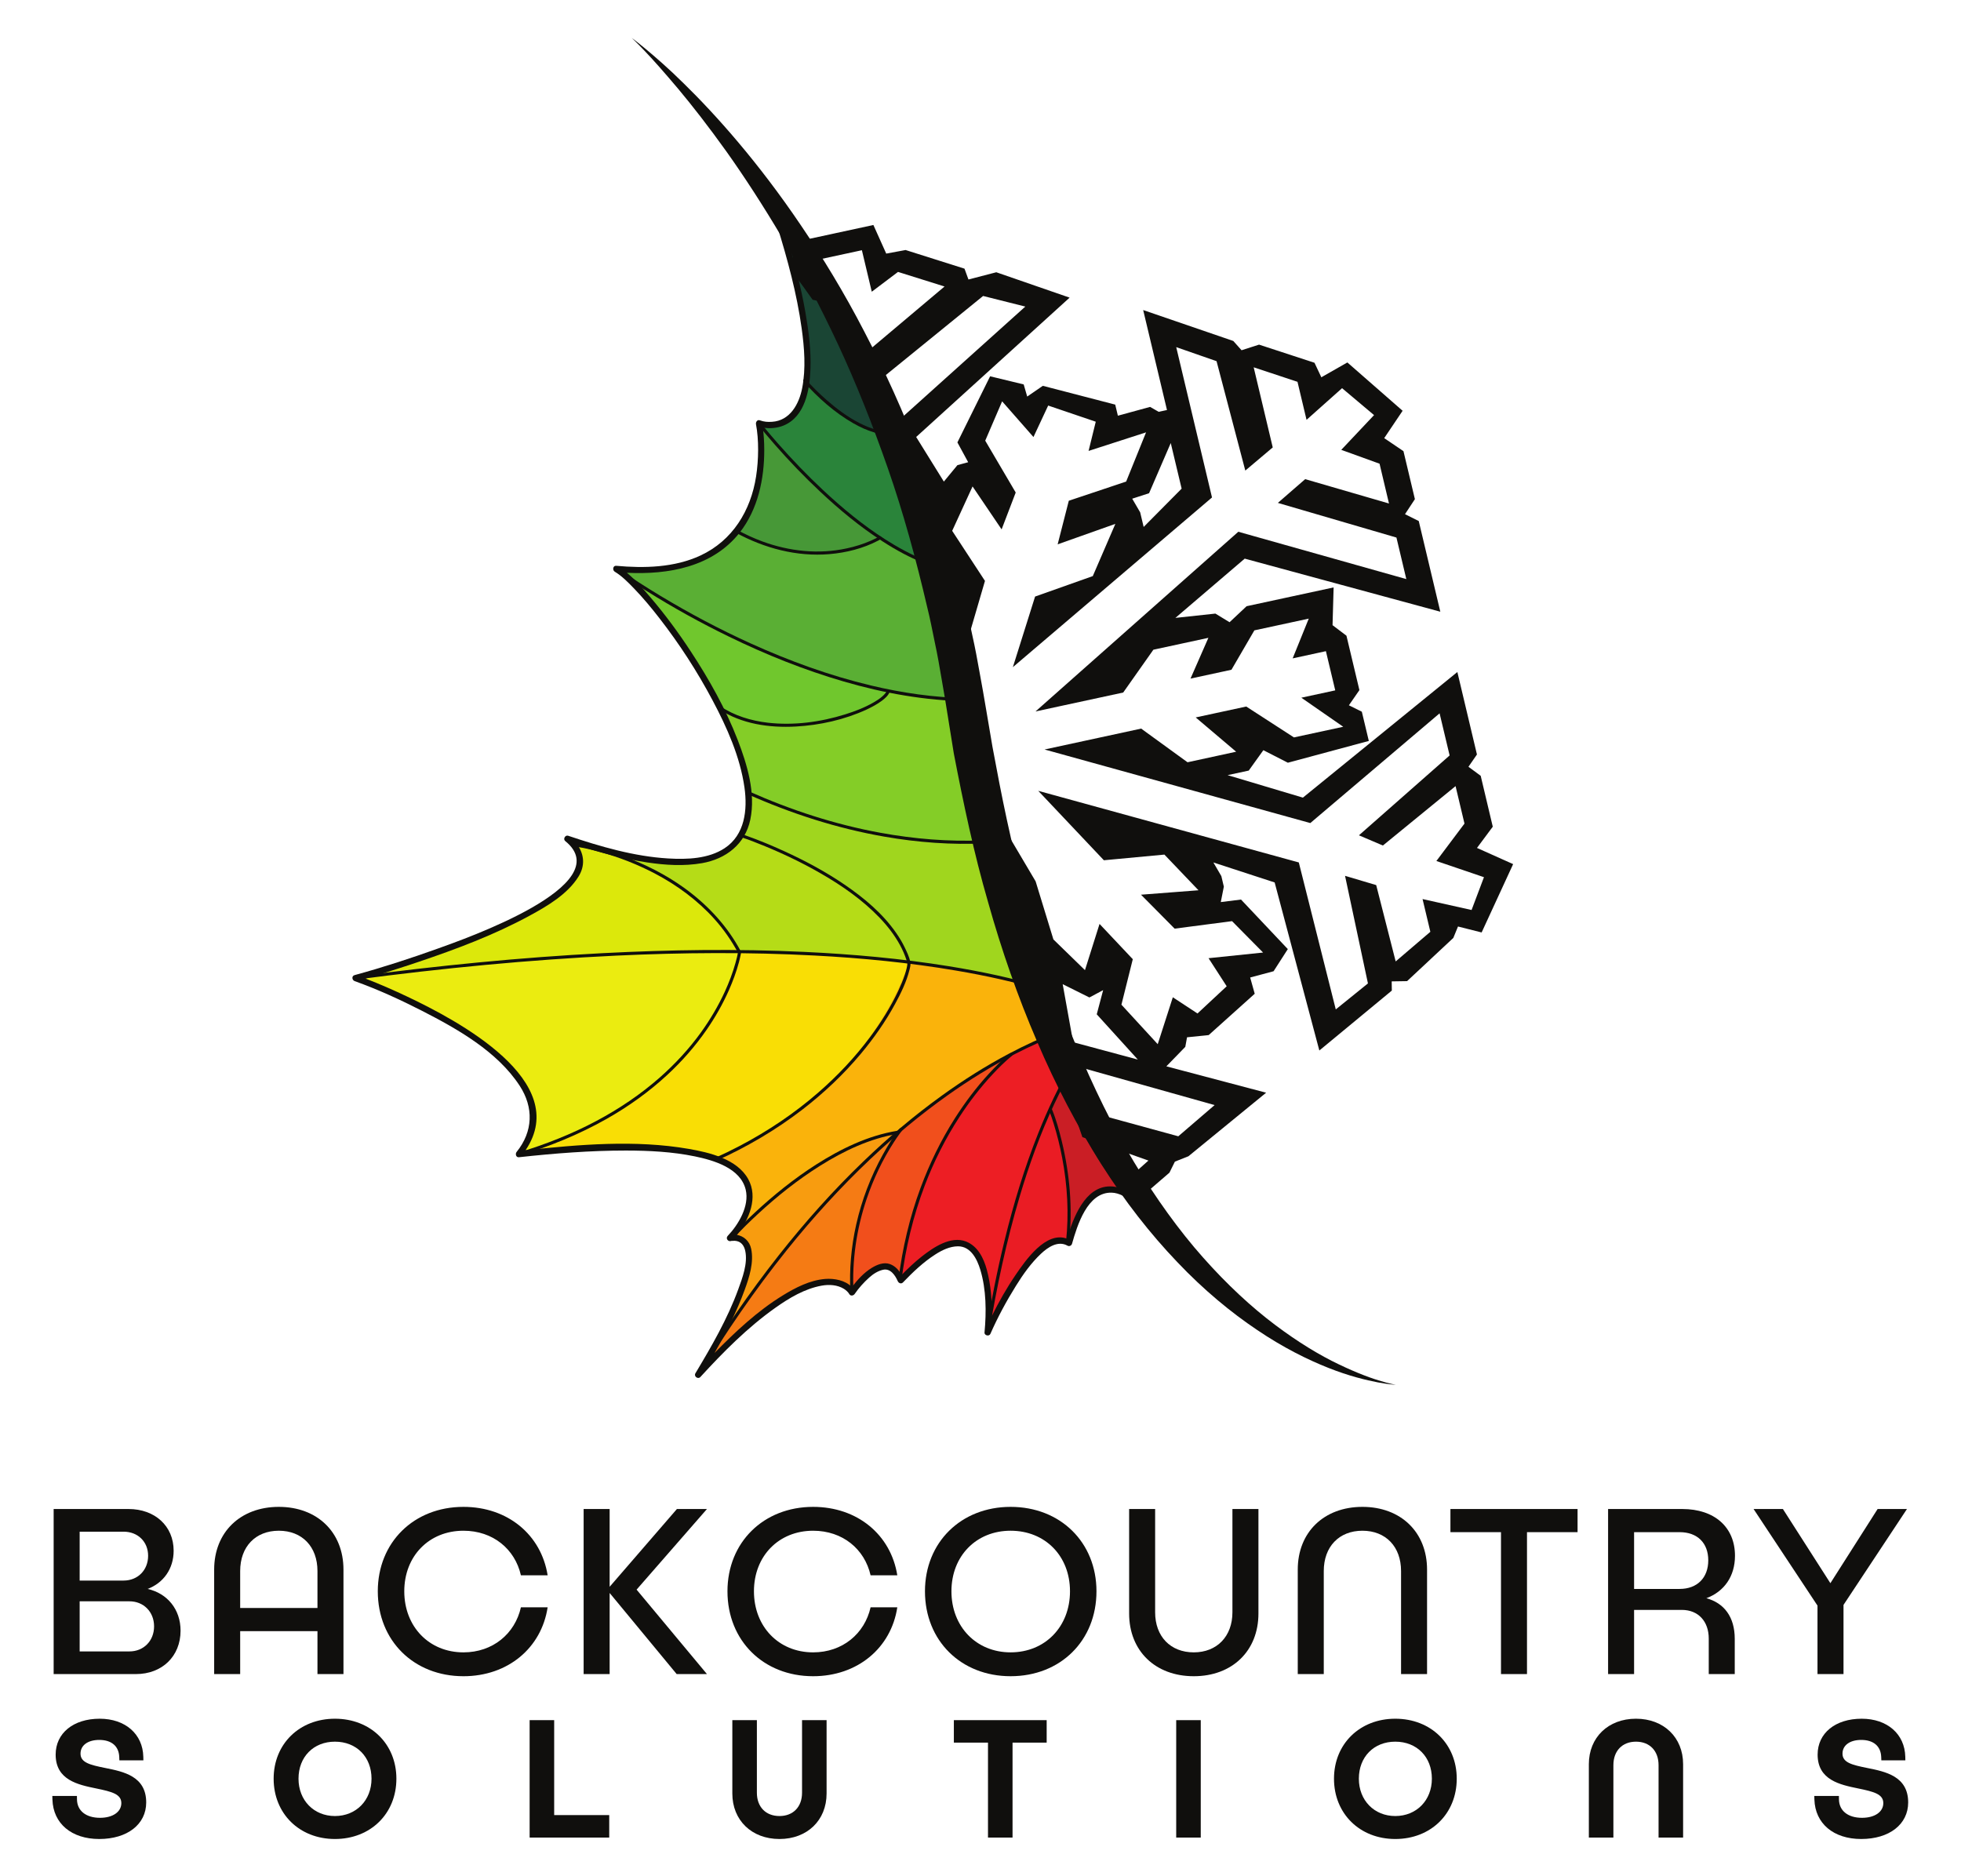 <svg xmlns:dc="http://purl.org/dc/elements/1.1/" xmlns:cc="http://creativecommons.org/ns#" xmlns:rdf="http://www.w3.org/1999/02/22-rdf-syntax-ns#" xmlns:svg="http://www.w3.org/2000/svg" xmlns="http://www.w3.org/2000/svg" xmlns:sodipodi="http://sodipodi.sourceforge.net/DTD/sodipodi-0.dtd" xmlns:inkscape="http://www.inkscape.org/namespaces/inkscape" id="svg2" xml:space="preserve" width="835.96" height="800" viewBox="0 0 835.96 800" sodipodi:docname="EPS-01.eps"><defs id="defs6"></defs><g id="g10" inkscape:groupmode="layer" inkscape:label="ink_ext_XXXXXX" transform="matrix(1.333,0,0,-1.333,0,800)"><g id="g12" transform="scale(0.1)"><path d="m 317.348,119.488 c -88.618,0 -147.364,49.532 -149.672,126.203 l -0.352,11.528 h 78.696 l 0.152,-11.039 c 0.465,-36.34 28.726,-58.899 73.75,-58.899 40.73,0 68.098,18.91 68.098,47.02 0,28.847 -30.493,36.601 -80.243,46.847 -57.82,11.883 -129.808,26.704 -129.808,108.301 0,68.621 56.636,114.77 140.918,114.77 81.734,0 137.75,-48.918 139.398,-121.68 l 0.266,-11.437 h -76.805 l -0.394,10.777 c -1.325,34.621 -24.633,54.512 -64.004,54.512 -36.356,0 -59.848,-17.211 -59.848,-43.86 0,-28.562 30.09,-36.031 79.16,-45.883 58.305,-11.707 130.891,-26.257 130.891,-110.277 0,-69.941 -60.36,-116.883 -150.203,-116.883" style="fill:#100f0d;fill-opacity:1;fill-rule:nonzero;stroke:none" id="path14"></path><path d="m 447.09,382.281 h -54.567 c -1.539,40.821 -30.375,65.321 -75.175,65.321 -41.703,0 -71.043,-20.891 -71.043,-55.071 0,-87.801 210.066,-20.941 210.066,-156.16 0,-65.371 -57.16,-105.711 -139.023,-105.711 -83.91,0 -136.43,46.5 -138.477,115.34 h 56.109 c 0.528,-40.301 31.407,-69.898 84.942,-69.898 46.848,0 79.289,22.957 79.289,58.199 0,87.801 -210.047,23.488 -210.047,155.148 0,63.781 53.027,103.59 129.723,103.59 74.144,0 126.664,-42.84 128.203,-110.758" style="fill:#100f0d;fill-opacity:1;fill-rule:nonzero;stroke:none" id="path16"></path><path d="m 1071.14,430.801 c -68.6,0 -116.507,-48.699 -116.507,-118.422 0,-69.199 49.007,-119.43 116.507,-119.43 67.79,0 116.99,50.231 116.99,119.43 0,69.723 -48.11,118.422 -116.99,118.422 z m 0,-311.313 c -113.601,0 -196.038,81.121 -196.038,192.891 0,111.16 82.437,191.84 196.038,191.84 113.86,0 196.52,-80.68 196.52,-191.84 0,-111.77 -82.66,-192.891 -196.52,-192.891" style="fill:#100f0d;fill-opacity:1;fill-rule:nonzero;stroke:none" id="path18"></path><path d="m 943.438,312.379 c 0,-75.52 53.554,-130.637 127.702,-130.637 74.65,0 128.18,55.117 128.18,130.637 0,75.531 -53.53,129.633 -128.18,129.633 -74.148,0 -127.702,-54.102 -127.702,-129.633 z m 313.042,0 c 0,-105.609 -77.74,-181.719 -185.34,-181.719 -107.093,0 -184.839,76.11 -184.839,181.719 0,104.601 77.746,180.66 184.839,180.66 107.6,0 185.34,-76.059 185.34,-180.66" style="fill:#100f0d;fill-opacity:1;fill-rule:nonzero;stroke:none" id="path20"></path><path d="m 1693.75,124.059 v 375.582 h 78.5 V 195.992 h 176.07 v -71.933 h -254.57" style="fill:#100f0d;fill-opacity:1;fill-rule:nonzero;stroke:none" id="path22"></path><path d="m 1937.12,184.809 v -49.528 h -232.17 v 353.141 h 56.1 V 184.809 h 176.07" style="fill:#100f0d;fill-opacity:1;fill-rule:nonzero;stroke:none" id="path24"></path><path d="m 2492.72,119.488 c -88.75,0 -150.73,59.832 -150.73,145.473 v 234.68 h 78.5 V 267.469 c 0,-45.258 28.35,-74.52 72.23,-74.52 43.86,0 72.21,29.262 72.21,74.52 v 232.172 h 78.49 v -234.68 c 0,-85.641 -61.97,-145.473 -150.7,-145.473" style="fill:#100f0d;fill-opacity:1;fill-rule:nonzero;stroke:none" id="path26"></path><path d="m 2632.23,264.961 c 0,-80.152 -56.63,-134.301 -139.51,-134.301 -82.92,0 -139.53,54.149 -139.53,134.301 v 223.461 h 56.11 V 267.469 c 0,-51.547 32.94,-85.727 83.42,-85.727 49.93,0 83.4,34.18 83.4,85.727 v 220.953 h 56.11 V 264.961" style="fill:#100f0d;fill-opacity:1;fill-rule:nonzero;stroke:none" id="path28"></path><path d="m 3159.59,124.059 v 303.703 h -109.16 v 71.879 h 296.82 V 427.762 H 3238.11 V 124.059 h -78.52" style="fill:#100f0d;fill-opacity:1;fill-rule:nonzero;stroke:none" id="path30"></path><path d="m 3336.07,438.941 h -109.16 v -303.66 h -56.13 v 303.66 h -109.15 v 49.481 h 274.44 v -49.481" style="fill:#100f0d;fill-opacity:1;fill-rule:nonzero;stroke:none" id="path32"></path><path d="M 3761.5,124.059 V 499.641 H 3840 V 124.059 h -78.5" style="fill:#100f0d;fill-opacity:1;fill-rule:nonzero;stroke:none" id="path34"></path><path d="m 3828.81,135.281 h -56.1 v 353.141 h 56.1 V 135.281" style="fill:#100f0d;fill-opacity:1;fill-rule:nonzero;stroke:none" id="path36"></path><path d="m 4462.11,430.801 c -68.57,0 -116.5,-48.699 -116.5,-118.422 0,-69.199 49,-119.43 116.5,-119.43 67.79,0 117.01,50.231 117.01,119.43 0,69.723 -48.12,118.422 -117.01,118.422 z m 0,-311.313 c -113.57,0 -196.01,81.121 -196.01,192.891 0,111.16 82.44,191.84 196.01,191.84 113.89,0 196.54,-80.68 196.54,-191.84 0,-111.77 -82.65,-192.891 -196.54,-192.891" style="fill:#100f0d;fill-opacity:1;fill-rule:nonzero;stroke:none" id="path38"></path><path d="m 4334.41,312.379 c 0,-75.52 53.56,-130.637 127.7,-130.637 74.63,0 128.18,55.117 128.18,130.637 0,75.531 -53.55,129.633 -128.18,129.633 -74.14,0 -127.7,-54.102 -127.7,-129.633 z m 313.05,0 c 0,-105.609 -77.72,-181.719 -185.35,-181.719 -107.11,0 -184.82,76.11 -184.82,181.719 0,104.601 77.71,180.66 184.82,180.66 107.63,0 185.35,-76.059 185.35,-180.66" style="fill:#100f0d;fill-opacity:1;fill-rule:nonzero;stroke:none" id="path40"></path><path d="M 5304.08,124.059 V 355.75 c 0,45.582 -28.35,75.051 -72.25,75.051 -43.86,0 -72.21,-29.469 -72.21,-75.051 V 124.059 h -78.48 v 234.73 c 0,85.641 61.97,145.43 150.69,145.43 88.75,0 150.75,-59.789 150.75,-145.43 v -234.73 h -78.5" style="fill:#100f0d;fill-opacity:1;fill-rule:nonzero;stroke:none" id="path42"></path><path d="m 5092.34,358.789 c 0,80.152 56.63,134.25 139.49,134.25 82.9,0 139.56,-54.098 139.56,-134.25 V 135.281 h -56.12 V 355.75 c 0,52.082 -32.97,86.262 -83.44,86.262 -50.43,0 -83.4,-34.18 -83.4,-86.262 V 135.281 h -56.09 v 223.508" style="fill:#100f0d;fill-opacity:1;fill-rule:nonzero;stroke:none" id="path44"></path><path d="m 5952.17,119.488 c -88.64,0 -147.38,49.532 -149.72,126.203 l -0.35,11.528 h 78.71 l 0.16,-11.039 c 0.49,-36.34 28.73,-58.899 73.75,-58.899 40.73,0 68.09,18.91 68.09,47.02 0,28.847 -30.49,36.601 -80.21,46.847 -57.84,11.883 -129.84,26.704 -129.84,108.301 0,68.621 56.63,114.77 140.94,114.77 81.71,0 137.74,-48.918 139.41,-121.68 l 0.24,-11.437 h -76.79 l -0.42,10.738 c -1.32,34.66 -24.65,54.551 -63.97,54.551 -36.36,0 -59.86,-17.211 -59.86,-43.86 0,-28.562 30.09,-36.031 79.16,-45.883 58.32,-11.707 130.89,-26.257 130.89,-110.277 0,-69.941 -60.35,-116.883 -150.19,-116.883" style="fill:#100f0d;fill-opacity:1;fill-rule:nonzero;stroke:none" id="path46"></path><path d="m 6081.91,382.281 h -54.57 c -1.56,40.821 -30.4,65.321 -75.17,65.321 -41.71,0 -71.05,-20.891 -71.05,-55.071 0,-87.801 210.05,-20.941 210.05,-156.16 0,-65.371 -57.17,-105.711 -139,-105.711 -83.92,0 -136.46,46.5 -138.53,115.34 h 56.14 c 0.52,-40.301 31.38,-69.898 84.94,-69.898 46.84,0 79.28,22.957 79.28,58.199 0,87.801 -210.04,23.488 -210.04,155.148 0,63.781 53,103.59 129.74,103.59 74.15,0 126.65,-42.84 128.21,-110.758" style="fill:#100f0d;fill-opacity:1;fill-rule:nonzero;stroke:none" id="path48"></path><path d="m 492.73,799.602 c 0,46.539 -33.542,80.109 -78.566,80.109 H 254.75 V 719.488 h 159.414 c 45.024,0 78.566,33.575 78.566,80.114 z M 395.098,1102.46 H 254.75 V 946.082 h 140.348 c 45.769,0 78.586,33.566 78.586,79.308 0,45 -32.817,77.07 -78.586,77.07 z M 577.434,785.832 C 577.434,703.441 517.914,647 434.773,647 H 171.566 v 527.95 h 239.543 c 83.93,0 144.196,-54.15 144.196,-133.5 0,-58.02 -32.793,-103.02 -83.16,-122.11 63.32,-14.43 105.289,-65.551 105.289,-133.508" style="fill:#100f0d;fill-opacity:1;fill-rule:nonzero;stroke:none" id="path50"></path><path d="m 1015.25,858.32 v 118.239 c 0,77.821 -48.848,128.941 -123.586,128.941 -74.762,0 -123.59,-51.12 -123.59,-128.941 V 858.32 Z m 83.16,122.821 V 647 h -83.16 V 784.34 H 768.074 V 647 h -83.179 v 334.141 c 0,119.779 83.953,200.679 206.769,200.679 122.816,0 206.746,-80.9 206.746,-200.679" style="fill:#100f0d;fill-opacity:1;fill-rule:nonzero;stroke:none" id="path52"></path><path d="m 1482.06,640.141 c -158.69,0 -273.88,113.711 -273.88,271.629 0,156.37 115.19,270.05 273.88,270.05 141.9,0 248.67,-89.26 269.3,-218.98 h -85.47 c -19.05,83.93 -89.21,142.66 -183.83,142.66 -109.86,0 -189.2,-80.9 -189.2,-193.73 0,-112.918 79.34,-195.309 189.2,-195.309 93.85,0 164.78,59.48 183.83,144.187 h 85.47 c -19.87,-130.457 -127.4,-220.507 -269.3,-220.507" style="fill:#100f0d;fill-opacity:1;fill-rule:nonzero;stroke:none" id="path54"></path><path d="M 2035.81,917.09 2260.85,647 h -96.86 L 1949.63,906.41 V 647 h -83.16 v 527.95 h 83.16 V 926.199 l 215.13,248.751 h 96.09 L 2035.81,917.09" style="fill:#100f0d;fill-opacity:1;fill-rule:nonzero;stroke:none" id="path56"></path><path d="m 2600.29,640.141 c -158.68,0 -273.87,113.711 -273.87,271.629 0,156.37 115.19,270.05 273.87,270.05 141.89,0 248.69,-89.26 269.28,-218.98 h -85.4 c -19.1,83.93 -89.3,142.66 -183.88,142.66 -109.86,0 -189.19,-80.9 -189.19,-193.73 0,-112.918 79.33,-195.309 189.19,-195.309 93.86,0 164.78,59.48 183.88,144.187 h 85.4 C 2849.76,730.191 2742.18,640.141 2600.29,640.141" style="fill:#100f0d;fill-opacity:1;fill-rule:nonzero;stroke:none" id="path58"></path><path d="m 3042.69,911.77 c 0,-112.918 79.31,-195.309 189.19,-195.309 110.64,0 189.95,82.391 189.95,195.309 0,112.83 -79.31,193.73 -189.95,193.73 -109.88,0 -189.19,-80.9 -189.19,-193.73 z m 463.81,0 c 0,-157.918 -115.16,-271.629 -274.62,-271.629 -158.66,0 -273.85,113.711 -273.85,271.629 0,156.37 115.19,270.05 273.85,270.05 159.46,0 274.62,-113.68 274.62,-270.05" style="fill:#100f0d;fill-opacity:1;fill-rule:nonzero;stroke:none" id="path60"></path><path d="m 4024.47,840.82 c 0,-119.781 -83.93,-200.679 -206.79,-200.679 -122.86,0 -206.74,80.898 -206.74,200.679 v 334.13 h 83.17 V 844.602 c 0,-77.071 48.79,-128.141 123.57,-128.141 74.03,0 123.61,51.07 123.61,128.141 v 330.348 h 83.18 V 840.82" style="fill:#100f0d;fill-opacity:1;fill-rule:nonzero;stroke:none" id="path62"></path><path d="m 4150.23,981.141 c 0,119.779 83.93,200.679 206.79,200.679 122.82,0 206.71,-80.9 206.71,-200.679 V 647 h -83.14 v 329.559 c 0,77.821 -48.83,128.941 -123.57,128.941 -74.82,0 -123.6,-51.12 -123.6,-128.941 V 647 h -83.19 v 334.141" style="fill:#100f0d;fill-opacity:1;fill-rule:nonzero;stroke:none" id="path64"></path><path d="M 5045.05,1100.92 H 4883.3 V 647 h -83.13 v 453.92 h -161.7 v 74.03 h 406.58 v -74.03" style="fill:#100f0d;fill-opacity:1;fill-rule:nonzero;stroke:none" id="path66"></path><path d="m 5463.03,1010.88 c 0,55.68 -35.1,90.04 -91.54,90.04 H 5225.8 V 919.34 h 145.69 c 56.44,0 91.54,35.89 91.54,91.54 z m 84.68,-250.958 V 647 h -83.14 v 113.711 c 0,54.148 -32.81,91.551 -86.22,91.551 H 5225.8 V 647 h -83.13 v 527.95 h 237.18 c 103.02,0 168.61,-57.98 168.61,-149.56 0,-65.589 -34.31,-114.41 -91.5,-135.788 56.4,-15.231 90.75,-59.52 90.75,-129.68" style="fill:#100f0d;fill-opacity:1;fill-rule:nonzero;stroke:none" id="path68"></path><path d="M 5895.53,868.262 V 647 h -83.19 v 218.98 l -204.41,308.97 h 93.79 l 151.84,-237.27 151.06,237.27 h 93.83 L 5895.53,868.262" style="fill:#100f0d;fill-opacity:1;fill-rule:nonzero;stroke:none" id="path70"></path><path d="m 3426.95,2612.5 c -2.59,8.23 -4.97,16.54 -7.52,24.77 -39.86,72.45 -68.93,152.55 -86.62,231.51 -110.18,167.86 -135.17,380.11 -171.95,575.07 -4.04,21.29 -1.53,40.29 4.88,57 -2.41,12.01 -5.23,24.02 -7.29,36.07 -27.32,88.47 -55.12,176.58 -76.33,266.93 -13.02,11.39 -23.58,27.1 -29.69,47.86 -26.83,91.41 -54.17,182.2 -75.42,274.27 l -127.85,302.9 c 0,0 -171.51,355.04 -171.62,361.06 -0.11,6.03 -182.73,492.5 -182.73,492.5 230.37,-741.39 -67.52,-634.89 -67.52,-634.89 0,0 99.15,-517.97 -456.54,-465.79 177.38,-106.46 940.92,-1232.26 -156.32,-863.06 244.78,-195.22 -677.59,-445.69 -677.59,-445.69 0,0 761.39,-272.07 522.49,-562.88 1041.74,114.41 675.05,-268.56 675.05,-268.56 0,0 189.24,47.25 -101.72,-437.51 398.56,436.19 491.92,263.54 491.92,263.54 0,0 106.44,157.3 156.07,38.97 326.27,342.63 277.89,-166.72 277.89,-166.72 0,0 153.74,349.94 260.14,286.07 76.94,275.54 209.91,135.39 209.91,135.39 0,0 -10.15,29.03 -23.83,72.1 -57.15,127.7 -136.02,244.44 -177.81,379.09" style="fill:#b11d23;fill-opacity:1;fill-rule:nonzero;stroke:none" id="path72"></path><path d="m 2940.39,4369.06 c -1.07,20.41 3.41,37.21 11.02,51.2 -157.41,377.65 -319.89,708 -456.6,862.18 230.37,-741.39 -67.52,-634.89 -67.52,-634.89 0,0 165,-351.82 544.79,-499.4 -15.85,72.4 -27.7,145.73 -31.69,220.91" style="fill:#2a843a;fill-opacity:1;fill-rule:nonzero;stroke:none" id="path74"></path><path d="m 2867.44,4615.88 c -147.81,-3.03 -288.66,164.43 -288.66,164.43 11.95,93.3 -4.95,247.79 -83.97,502.13 112.48,-126.91 242.44,-372.94 372.63,-666.56" style="fill:#1a4534;fill-opacity:1;fill-rule:nonzero;stroke:none" id="path76"></path><path d="m 3082.17,3803.76 c -13.07,11.4 -23.63,27.14 -29.74,47.95 -34.09,116.04 -68.95,231.16 -90.97,349.09 -263.16,101.49 -534.17,446.75 -534.17,446.75 0,0 99.15,-517.97 -456.54,-465.79 256.28,-246.03 888.86,-477.24 1145.73,-506.93 -12.54,42.63 -24.15,85.51 -34.31,128.93" style="fill:#5aaf34;fill-opacity:1;fill-rule:nonzero;stroke:none" id="path78"></path><path d="m 2814.58,4279.54 c -209.1,-115.91 -460.12,20.41 -460.12,20.41 112.75,139.05 72.83,347.6 72.83,347.6 0,0 178.94,-228.13 387.29,-368.01" style="fill:#479837;fill-opacity:1;fill-rule:nonzero;stroke:none" id="path80"></path><path d="m 3160.86,3443.85 c -4,21.15 -1.53,40.07 4.79,56.7 -2.54,12.58 -5.44,25.16 -7.64,37.78 -22.83,73.95 -46.15,147.63 -65.55,222.63 -518.14,14.07 -998.48,333.3 -1101.19,405.92 129.88,-105.08 442.66,-550.16 399.17,-781.49 25.01,-57.59 543.07,-208.11 815.24,-180.84 -17.14,79.88 -30.04,161 -44.82,239.3" style="fill:#84cd27;fill-opacity:1;fill-rule:nonzero;stroke:none" id="path82"></path><path d="m 2844.12,3789.29 c -75.94,-112.48 -444.31,-145.38 -541.47,-52.08 -68.41,136.23 -162.59,270.26 -238.29,356.75 -18.41,20.98 -57.23,59.42 -57.23,59.42 0,0 -24.62,21.34 -36.38,28.38 0,0 393.37,-296.93 873.37,-392.47" style="fill:#70c72d;fill-opacity:1;fill-rule:nonzero;stroke:none" id="path84"></path><path d="m 3332.86,2868.52 c -85.47,130.12 -119.82,286.89 -147.89,441.69 -391.48,-32.38 -792.13,155.59 -792.13,155.59 18.5,-190.6 -111.44,-304.18 -578.41,-147.1 244.78,-195.22 -677.59,-445.69 -677.59,-445.69 0,0 1690.26,-155.16 2249.6,-168.57 -23.28,53.27 -41.23,108.96 -53.58,164.08" style="fill:#a0d61e;fill-opacity:1;fill-rule:nonzero;stroke:none" id="path86"></path><path d="m 2907.77,2924.42 c 105.77,-332.77 -1770.93,-51.41 -1770.93,-51.41 0,0 922.37,250.47 677.59,445.69 337.46,-113.54 498.9,-85.74 555.52,10.42 0,0 476.17,-162.23 537.82,-404.7" style="fill:#b5dc17;fill-opacity:1;fill-rule:nonzero;stroke:none" id="path88"></path><path d="m 2365.68,2957.11 -1228.84,-84.1 c 0,0 922.37,250.47 677.59,445.69 440.49,-111.38 551.25,-361.59 551.25,-361.59" style="fill:#dce80b;fill-opacity:1;fill-rule:nonzero;stroke:none" id="path90"></path><path d="m 3341.08,2834.86 c -790.34,251.09 -2204.24,38.15 -2204.24,38.15 0,0 761.39,-272.07 522.49,-562.88 1041.74,114.41 675.05,-268.56 675.05,-268.56 0,0 189.24,47.25 -101.72,-437.51 300.68,473.23 922.44,837.41 1189.41,1024.54 -0.88,2.86 -1.72,5.73 -2.6,8.63 -34.13,62.07 -60.4,129.8 -78.39,197.63" style="fill:#fab30b;fill-opacity:1;fill-rule:nonzero;stroke:none" id="path92"></path><path d="m 2907.77,2924.42 c -157.1,-448.8 -618.96,-629.82 -618.96,-629.82 -102.18,37.43 -291.87,52.61 -629.48,15.53 238.9,290.81 -522.49,562.88 -522.49,562.88 0,0 985.58,148.54 1770.93,51.41" style="fill:#f9de05;fill-opacity:1;fill-rule:nonzero;stroke:none" id="path94"></path><path d="m 2365.68,2957.11 c -118.97,-498.57 -706.35,-646.98 -706.35,-646.98 238.9,290.81 -522.49,562.88 -522.49,562.88 0,0 595.03,89.69 1228.84,84.1" style="fill:#ebec10;fill-opacity:1;fill-rule:nonzero;stroke:none" id="path96"></path><path d="m 2877.2,2382.84 c 286.57,47.46 -481.89,-522.81 -644.54,-778.78 290.96,484.76 101.72,437.51 101.72,437.51 0,0 256.3,293.85 542.82,341.27" style="fill:#f89c0f;fill-opacity:1;fill-rule:nonzero;stroke:none" id="path98"></path><path d="m 3426.95,2612.5 c -2.56,8.18 -4.97,16.46 -7.48,24.73 -11.34,20.62 -21.86,41.83 -31.45,63.51 -471.14,-181.76 -893.67,-660.7 -1155.36,-1096.68 398.56,436.19 491.92,263.54 491.92,263.54 0,0 106.44,157.3 156.07,38.97 326.27,342.63 277.89,-166.72 277.89,-166.72 0,0 153.74,349.94 260.14,286.07 76.94,275.54 209.91,135.39 209.91,135.39 0,0 -10.15,29.03 -23.83,72.1 -57.15,127.7 -136.02,244.44 -177.81,379.09" style="fill:#f14f1c;fill-opacity:1;fill-rule:nonzero;stroke:none" id="path100"></path><path d="m 3426.95,2612.5 c -2.56,8.18 -4.97,16.46 -7.48,24.73 -11.22,20.41 -21.64,41.43 -31.14,62.86 -52.87,-20.11 -105.14,-43.68 -156.6,-70.78 -328.14,-293.19 -354.97,-722.6 -354.97,-722.6 327.21,341.7 277.37,-167.56 277.37,-167.56 0,0 154.76,349.54 260.99,285.4 77.68,275.24 210.22,134.79 210.22,134.79 0,0 -14.12,40.77 -31.54,97.55 -55.91,118.6 -127.61,229.28 -166.85,355.61" style="fill:#ed1e24;fill-opacity:1;fill-rule:nonzero;stroke:none" id="path102"></path><path d="m 2877.2,2382.84 c -182.82,-271.8 -152.62,-515.24 -152.62,-515.24 0,0 -93.36,172.65 -491.92,-263.54 162.08,269.91 385.8,556.55 644.54,778.78" style="fill:#f57b14;fill-opacity:1;fill-rule:nonzero;stroke:none" id="path104"></path><path d="m 3432.89,2595.62 c -206.52,-343.21 -278.76,-856.47 -278.76,-856.47 0,0 154.76,349.54 260.99,285.4 77.68,275.24 210.22,134.79 210.22,134.79 0,0 -14.12,40.77 -31.54,97.55 -53.36,113.24 -120.7,219.43 -160.91,338.73" style="fill:#ca1e25;fill-opacity:1;fill-rule:nonzero;stroke:none" id="path106"></path><path d="m 3432.84,2595.79 c -0.09,-0.17 -0.21,-0.35 -0.3,-0.49 -21.55,-224.82 192.8,-435.96 192.8,-435.96 0,0 -14.12,40.77 -31.54,97.55 -53.36,113.28 -120.79,219.52 -160.96,338.9" style="fill:#b11d23;fill-opacity:1;fill-rule:nonzero;stroke:none" id="path108"></path><path d="m 3356.96,2450.67 c 88.86,-243.39 58.16,-426.12 58.16,-426.12 -106.23,64.14 -260.99,-285.4 -260.99,-285.4 0,0 54.11,385.39 202.83,711.52" style="fill:#ea1c24;fill-opacity:1;fill-rule:nonzero;stroke:none" id="path110"></path><path d="m 2961.68,4435.04 c -2.66,6.29 -5.21,12.67 -7.92,19 -89.82,209.22 -186.09,418.47 -296.02,617.91 -28.02,50.85 -57.18,101.49 -90.37,149.21 -17.14,24.77 -43.2,50.41 -70.14,65.59 -5.56,3.21 -10.45,-5.54 -4.8,-8.66 13.66,-7.79 24.55,-20.86 34.43,-32.91 17.02,-20.54 32,-42.97 46.45,-65.45 44.19,-68.67 82.89,-140.94 120.35,-213.35 92.86,-179.65 176.33,-364.27 255.38,-550.52 3.36,7.17 7.67,13.55 12.64,19.18" style="fill:#54361a;fill-opacity:1;fill-rule:nonzero;stroke:none" id="path112"></path><path d="m 3460.87,2423.35 c -17.03,49.79 -27.8,103.33 -25.73,156.25 0.08,2.69 0.3,5.46 0.52,8.18 -1.36,3.92 -2.86,7.79 -4.14,11.7 -2.28,0.4 -4.62,-0.48 -5.06,-3.47 -1.26,-8.63 -1.49,-17.51 -1.53,-26.22 -0.17,-23.23 2.24,-46.63 6.07,-69.5 13.64,-82.09 48.87,-159.72 95.02,-228.48 28.01,-41.7 60.61,-80.36 95.88,-116.09 4.54,-4.62 11.45,2.65 6.96,7.22 -73.11,73.94 -134.25,161.35 -167.99,260.41" style="fill:#54361a;fill-opacity:1;fill-rule:nonzero;stroke:none" id="path114"></path><path d="m 3183.78,3316.72 c -13.42,-1.1 -26.79,-2.38 -40.21,-2.99 -109.97,-4.84 -220.36,4.44 -328.57,24.23 -144.68,26.48 -285.46,72.37 -419.74,132.24 -5.8,2.59 -10.73,-6.12 -4.84,-8.72 139.89,-62.28 286.68,-109.66 437.67,-135.96 106.61,-18.61 215.37,-26.75 323.44,-21.43 11.4,0.57 22.75,1.76 34.06,2.69 -0.58,3.3 -1.2,6.64 -1.81,9.94" style="fill:#100f0d;fill-opacity:1;fill-rule:nonzero;stroke:none" id="path116"></path><path d="m 3430.56,2602.29 c -0.79,-1.23 -1.55,-2.41 -2.29,-3.6 -42.31,-70.08 -77.2,-144.68 -107.51,-220.6 -44.86,-112.17 -79.79,-228.08 -108.47,-345.36 -23.54,-96.33 -42.67,-193.68 -58.64,-291.69 -1.01,-6.28 8.66,-8.79 9.68,-2.42 23.97,146.84 55.12,292.8 97.52,435.58 30.09,101.17 65.94,200.9 110.81,296.44 19.04,40.78 40.07,80.72 63.21,119.34 -1.41,4.14 -2.99,8.14 -4.31,12.31" style="fill:#100f0d;fill-opacity:1;fill-rule:nonzero;stroke:none" id="path118"></path><path d="m 3386.48,2704.31 c -54.67,-20.98 -107.94,-45.53 -159.72,-72.89 -75.4,-39.81 -147.63,-85.69 -216.74,-135.62 -88.04,-63.56 -171,-134.07 -249.25,-209.34 -96.93,-93.12 -186.5,-193.81 -269.72,-299.25 -95.63,-121.19 -182.73,-248.8 -262.77,-380.64 -3.36,-5.58 5.37,-10.43 8.71,-4.93 84.26,138.7 176.26,272.73 277.72,399.46 83.03,103.6 172.46,202.13 268.88,293.36 77.93,73.73 160.54,142.53 248.04,204.55 68.31,48.39 139.66,92.51 213.96,131.05 47.11,24.36 95.58,46.05 145.11,64.92 -1.4,3.13 -2.81,6.2 -4.22,9.33" style="fill:#100f0d;fill-opacity:1;fill-rule:nonzero;stroke:none" id="path120"></path><path d="m 3229.71,2632.17 c -24.03,-19.71 -46.15,-41.88 -67.17,-64.76 -40.47,-44.07 -76.54,-92.11 -108.66,-142.48 -44.65,-70.03 -81.2,-145.07 -110.03,-223.02 -35.07,-94.66 -58.16,-193.68 -70.61,-293.76 -0.76,-6.32 8.89,-8.75 9.68,-2.46 12.98,103.95 37.35,206.35 74.54,304.27 29.1,76.72 66.25,150.4 110.94,219.11 31.63,48.74 67.26,94.97 106.93,137.42 19.36,20.77 39.73,40.78 61.68,58.77 4.88,4.18 -2.38,11.04 -7.3,6.91 v 0" style="fill:#100f0d;fill-opacity:1;fill-rule:nonzero;stroke:none" id="path122"></path><path d="m 2877.03,2391.59 c -20.77,-25.52 -37.92,-54.41 -53.78,-83.05 -38.71,-69.99 -67.5,-145.69 -85.1,-223.64 -16.05,-71.13 -22.39,-144.5 -18.58,-217.34 0.35,-6.47 10.36,-6.29 10.01,0.21 -5.33,101.49 9.54,203.15 42.09,299.39 21.49,63.44 50.52,124.67 86.88,181.06 6.07,9.42 12.41,18.74 19.05,27.76 1.38,1.89 0.74,1.05 2.4,3.3 0.77,1 1.58,1.98 2.33,2.99 0.59,0.84 1.27,1.58 1.89,2.46 4.05,4.93 -3.15,11.88 -7.19,6.86 v 0" style="fill:#100f0d;fill-opacity:1;fill-rule:nonzero;stroke:none" id="path124"></path><path d="m 2344.5,2039.06 c 24.7,27.81 51.71,53.85 78.91,79.14 61.55,57.01 127.62,109.58 198.68,154.27 76.19,47.86 160.03,87.89 249.48,102.45 6.36,1.02 3.45,10.6 -2.86,9.63 -93.03,-15.21 -180.16,-57.75 -259.02,-108.04 -70.21,-44.82 -135.47,-97.47 -196.39,-154.04 -26.2,-24.59 -52.2,-49.67 -76.03,-76.54 -4.27,-4.71 2.92,-11.75 7.23,-6.87 v 0" style="fill:#100f0d;fill-opacity:1;fill-rule:nonzero;stroke:none" id="path126"></path><path d="m 3339.01,2843.1 c -0.26,0.03 -0.47,0.17 -0.74,0.21 -99.5,29.74 -201.51,51.16 -304.01,67.78 -152.92,24.69 -307.52,38.54 -462.23,45.8 -214.69,10.16 -429.86,7 -644.43,-4.05 -264.51,-13.72 -528.31,-40.12 -790.83,-74.82 -6.34,-0.83 -6.2,-10.86 0.2,-9.98 277.17,36.59 555.73,63.91 835.01,76.97 210.77,9.85 422.14,11.45 632.89,0.26 151.72,-7.99 303.32,-22.73 453.19,-48.25 95.72,-16.28 190.91,-37.13 283.82,-65.36 -1.01,3.82 -1.9,7.61 -2.87,11.44" style="fill:#100f0d;fill-opacity:1;fill-rule:nonzero;stroke:none" id="path128"></path><path d="m 3354.94,2449.66 c 5.55,-13.46 10.08,-27.45 14.43,-41.35 11.39,-36.16 20.42,-73.11 27.5,-110.41 16.79,-87.98 21.94,-178.51 12.26,-267.68 -0.65,-6.46 9.33,-6.2 9.99,0.18 11.52,106.98 1.81,215.85 -23.4,320.32 -8.36,34.32 -17.77,69.11 -31.15,101.71 -2.5,5.94 -12,3.21 -9.63,-2.77 v 0" style="fill:#100f0d;fill-opacity:1;fill-rule:nonzero;stroke:none" id="path130"></path><path d="m 1845.49,3292.79 c 25.4,-3.7 50.63,-10.03 75.31,-16.8 59.76,-16.59 117.87,-39.29 172.79,-68.06 71.3,-37.39 137,-85.73 190.91,-145.73 29.71,-33.12 55.34,-69.9 76.28,-109.18 -0.2,1.28 -0.38,2.64 -0.6,3.87 -1.74,-12.06 -4.95,-23.93 -8.2,-35.58 -8.93,-31.9 -20.57,-62.21 -34.23,-92.16 -20.91,-45.44 -46.56,-88.68 -75.74,-129.29 -38.14,-52.96 -82.84,-101.26 -131.71,-144.45 -61.65,-54.37 -130.42,-100.57 -202.92,-139.18 -79.33,-42.27 -163.42,-75.31 -249.46,-101.31 -6.18,-1.93 -3.3,-11.48 2.86,-9.64 96.4,29.17 190.27,67.31 278.06,116.84 69.91,39.46 135.74,86.43 194.78,141.02 47.04,43.38 89.47,91.86 125.96,144.47 27.71,39.94 51.8,82.43 71.48,126.86 12.78,28.99 23.84,58.95 32.07,89.51 2.05,7.89 3.98,15.88 5.56,23.85 0.35,1.85 0.69,3.61 0.97,5.45 0.09,0.35 0.15,0.7 0.18,0.97 0.24,1.63 0.17,2.64 -0.55,4 -2.86,5.29 -5.81,10.61 -8.82,15.97 -42.91,74.78 -103.64,137.91 -173.47,188.1 -58.68,42.05 -123.81,74.82 -191.46,99.9 -42.3,15.7 -85.87,28.37 -130.21,37.16 -5.76,1.11 -11.57,2.29 -17.4,3.04 -6.33,0.92 -8.82,-8.84 -2.44,-9.63 v 0" style="fill:#100f0d;fill-opacity:1;fill-rule:nonzero;stroke:none" id="path132"></path><path d="m 2368.72,3324.24 c 26.98,-8.84 53.46,-19.36 79.7,-30.13 61.52,-25.47 121.68,-54.51 179.28,-87.93 66.9,-38.67 131.33,-83.85 185.01,-139.76 25.37,-26.43 47.97,-55.64 65.5,-87.71 8.34,-15.31 15.33,-31.41 20.76,-47.95 0.95,-2.81 1.94,-5.63 2.56,-8.4 0.39,-1.5 -0.09,1.27 0.13,-0.66 0.13,-1.63 0.07,-3.16 -0.07,-4.88 -0.02,-0.39 -0.06,-0.84 -0.13,-1.32 -0.11,-1.63 0.13,0.93 -0.02,-0.35 -0.13,-1.15 -0.33,-2.34 -0.53,-3.39 -0.42,-2.64 -0.99,-5.15 -1.53,-7.75 -1.55,-6.5 -3.46,-13.1 -5.57,-19.44 -5.94,-18.08 -13.13,-35.01 -21.27,-52.38 -24.59,-52.36 -55.69,-101.71 -90.22,-148.03 -48.19,-64.62 -103.88,-123.52 -164.63,-176.44 -76.69,-66.99 -161.92,-124 -252.06,-171.37 -26.69,-13.95 -53.84,-27.15 -81.35,-39.55 -5.87,-2.6 -0.62,-11.09 5.19,-8.58 98.16,44.12 191.53,98.8 276.8,164.48 68.29,52.65 131.26,112.12 186.62,178.24 41.46,49.57 78.87,102.84 109.71,159.68 18.56,34.09 36.2,70.33 45.74,108.16 2.08,8.27 4.69,17.91 2.78,26.4 -3.5,15.66 -10.71,31.23 -17.62,45.48 -7.72,16.19 -16.98,31.54 -27.12,46.19 -43.55,63.03 -103.94,113.36 -166.89,156.07 -60.44,41.13 -125.26,75.75 -191.64,106.05 -41.08,18.83 -82.98,36.12 -125.65,51.17 -3.66,1.27 -7.35,2.59 -11.04,3.82 -6.12,1.98 -8.51,-7.7 -2.44,-9.72 v 0" style="fill:#100f0d;fill-opacity:1;fill-rule:nonzero;stroke:none" id="path134"></path><path d="m 3090.48,3768.66 c -102.96,1.62 -205.62,16.54 -305.76,40.47 -132.3,31.58 -260.66,78.47 -384.42,134.56 -98.63,44.74 -194.61,95.59 -287.34,151.45 -46.16,27.89 -91.8,56.79 -135.7,88.07 -1.32,0.96 -2.73,1.89 -4.09,2.85 -5.17,3.83 -9.96,-4.92 -4.8,-8.7 32.16,-23.45 65.88,-45.18 99.64,-66.25 84.68,-53.14 172.26,-101.61 262.11,-145.34 118.61,-57.89 241.6,-107.29 368.31,-144.1 128.16,-37.35 261.05,-61.2 394.69,-63.17 -0.83,3.38 -1.76,6.77 -2.64,10.16" style="fill:#100f0d;fill-opacity:1;fill-rule:nonzero;stroke:none" id="path136"></path><path d="m 2835.72,3791.27 c 0.51,1.14 -0.48,-0.97 -0.64,-1.37 -0.37,-0.61 -0.77,-1.4 -1.16,-2.06 -1.25,-2.16 -1.72,-2.6 -2.9,-4.14 -2.82,-3.52 -6.03,-6.64 -9.33,-9.54 -8.58,-7.66 -18.45,-13.95 -28.39,-19.62 -28.25,-16.28 -59.04,-28.11 -90.07,-37.79 -79.29,-24.89 -165.16,-36.33 -247.99,-26.79 -53.51,6.25 -106.36,22.22 -151.41,52.35 -5.34,3.56 -10.16,-5.19 -4.84,-8.67 71.73,-47.99 161.35,-60.52 246.01,-55.91 77.25,4.23 155.85,21.86 226.25,54.24 17.01,8.01 33.79,16.94 48.83,28.11 10.19,7.65 20.5,16.63 25.3,28.68 2.35,6.07 -7.33,8.36 -9.66,2.51 v 0" style="fill:#100f0d;fill-opacity:1;fill-rule:nonzero;stroke:none" id="path138"></path><path d="m 2959.95,4209.16 c -44.94,17.47 -87.78,40.86 -128.14,66.6 -71.8,45.66 -137.78,100.25 -199.82,158.27 -50.72,47.46 -98.93,97.65 -144.77,149.7 -14.06,16.05 -27.86,32.24 -41.37,48.56 -2.18,2.68 -4.29,5.23 -6.4,7.87 -0.44,0.57 -0.88,1.14 -1.28,1.63 -0.83,1.01 0.44,-0.62 -0.57,0.75 -0.77,0.83 -1.47,1.76 -2.2,2.72 -1.34,1.54 -2.59,3.22 -3.87,4.84 -3.91,5.15 -12.47,-0.13 -8.53,-5.1 17.79,-22.92 36.66,-44.87 55.69,-66.64 45.5,-51.87 93.4,-101.7 143.73,-148.95 61.85,-58.19 127.72,-112.7 199.09,-158.89 44.01,-28.5 91.06,-54.32 140.55,-72.88 -0.73,3.82 -1.43,7.65 -2.11,11.52" style="fill:#100f0d;fill-opacity:1;fill-rule:nonzero;stroke:none" id="path140"></path><path d="m 2811.48,4285.61 c -8.44,-5.32 -18.14,-9.81 -26.72,-13.63 -24.7,-10.78 -50.67,-18.87 -77.07,-24.5 -89.65,-19.58 -183.26,-9.37 -268.99,21.99 -27.69,10.2 -54.46,22.57 -80.41,36.56 -5.63,3.12 -10.49,-5.64 -4.82,-8.58 91.43,-49.58 194.74,-77.16 299.04,-68.32 53.53,4.53 107.95,18.04 155.7,43.2 2.88,1.54 5.74,3.03 8.48,4.71 5.44,3.38 0.27,12 -5.21,8.57 v 0" style="fill:#100f0d;fill-opacity:1;fill-rule:nonzero;stroke:none" id="path142"></path><path d="m 2870.98,4638.67 c -1.81,-5.9 -3.83,-11.71 -5.98,-17.51 -40.72,-4.09 -80.85,8.97 -116.75,27.36 -38.07,19.49 -72.71,45.53 -104.85,73.59 -23.49,20.59 -45.81,42.63 -66.53,65.9 -4.29,4.84 -11.17,-2.34 -6.93,-7.13 45.86,-51.69 99.42,-99.24 159.55,-133.55 41.72,-23.75 90.48,-42.01 139.25,-35.85 2.44,0.22 3.84,1.54 4.7,3.78 1.23,3.04 2.2,6.2 3.28,9.29 -1.93,4.62 -3.85,9.5 -5.74,14.12" style="fill:#100f0d;fill-opacity:1;fill-rule:nonzero;stroke:none" id="path144"></path><path d="m 3625.52,2184.05 c -14.74,38.19 -32.02,75.14 -50.32,111.52 6.94,-23.45 14.12,-46.85 21.55,-70.12 3.87,-11.96 8.01,-23.89 11.92,-35.72 -18,10.6 -38.58,17.19 -58.86,17.11 -80.49,-0.09 -118.02,-101.35 -137.51,-167.15 -67.52,24.8 -132.5,-69.2 -163.94,-115.34 -28.64,-41.97 -54.24,-86.75 -76.81,-132.85 1.28,50.33 -2.9,101.65 -15.84,149.39 -10.03,36.73 -28.76,74.77 -66.11,89.56 -49.18,19.44 -105.4,-19.32 -141.77,-47.86 -22.92,-18.09 -44.17,-38.23 -64.58,-59.08 -8.64,15.57 -20.04,28.64 -37.79,35.02 -19.4,6.9 -41.21,-2.25 -57.55,-12.32 -24.73,-15.09 -45.93,-37.97 -63.44,-61.68 -20.63,22.18 -57.05,28.51 -85.11,26.31 -49.03,-3.87 -95.41,-27.72 -136.52,-53.05 -80.83,-49.7 -151.5,-116.18 -217.7,-183.65 36.9,65.15 71.04,132.05 96.55,202.31 14.7,40.29 29.78,87.66 20.52,130.94 -5.19,24.47 -23.46,40.52 -45.64,44.39 39.86,49.49 68.54,120.26 36.16,178.55 -35.56,64.04 -123.65,84.89 -189.48,96.34 -170.92,29.78 -350.87,14.2 -522.56,-4.27 149.8,221.3 -217.66,415.3 -378.02,491.35 -43.9,20.81 -88.59,40.43 -134.01,57.94 56.81,16.18 113.14,34.17 169.01,52.96 121.65,40.99 243.36,86.65 356.32,148.2 56.8,30.83 120.58,68.26 155.86,124.53 21.88,34.88 18.21,70.29 -1.81,99.76 72.78,-23.09 146.86,-42.84 222.48,-54.28 57.56,-8.58 116.74,-12.23 174.46,-2.2 76.84,13.46 138.16,60.88 154.53,139.18 17.7,84.81 -9.99,176.48 -40.36,255.09 -38.32,99.28 -91.06,193.11 -149.36,281.97 -40.03,61.14 -83.54,120.18 -131.09,175.69 -22.5,26.26 -46.5,54.24 -73.86,76.89 132.14,-6.68 273.81,18.48 360.03,127.61 59.21,74.83 79.64,173.14 79.24,266.62 -0.11,23.36 -1.39,47.07 -4.68,70.29 22.19,-4.22 46.71,-1.8 66.84,6.56 68.62,28.46 83.09,114.1 85.62,179.78 2.33,60.53 -5.65,121.54 -15.97,181.19 -14.12,81.42 -35.14,161.7 -58.7,241.01 55.12,-61.23 85.98,-143.4 148.09,-197.55 -27.05,22.61 -33.72,63.74 -52.96,93.08 -15.68,16.06 -24.99,34.66 -35.17,54.46 -5.48,5.76 -4.38,19.13 -9.86,24.94 -22.21,23.75 -44.03,47.94 -65.61,72.18 -6.79,7.66 -19.28,-1.01 -16.47,-10.07 33.28,-107.47 63.04,-216.82 78.54,-328.42 8.62,-62.33 13.75,-127.74 1.83,-190.03 -10.05,-52.48 -39.33,-105.05 -96.38,-108.74 -14.58,-0.97 -25.53,-0.18 -39.52,4.79 -7.88,2.86 -13.26,-5.89 -12.01,-12.49 9.41,-49.35 8.64,-113.58 0.33,-167.02 -16.92,-109.62 -75.27,-205.08 -177.81,-252.94 -83.09,-38.8 -180.02,-41.13 -269.67,-32.94 -10.54,0.96 -12.44,-14.04 -4.66,-18.74 23.18,-14.08 42.93,-34.23 61.69,-53.71 28.92,-29.92 55.58,-61.99 81.1,-94.93 63.96,-82.26 121.1,-170.5 169.99,-262.61 46.12,-86.75 88.31,-181.06 102.21,-279.2 10.05,-71.09 1.47,-151.28 -63.45,-194.08 -51.98,-34.14 -120.2,-36.29 -180.27,-32.81 -109.18,6.37 -217.06,38.04 -320.24,72.66 -9.32,3.04 -17.02,-10.68 -9.32,-16.93 174.15,-141.07 -326.66,-314.7 -405.53,-343.29 -88.18,-31.67 -177.61,-60.92 -268.05,-85.55 -10.29,-2.78 -8.34,-16.19 0.35,-19.23 73.99,-26.48 146.06,-59.6 215.87,-95.27 113.36,-58.03 240.1,-129.87 311.47,-238.96 45.66,-69.77 43.17,-147 -9.55,-212.11 -4.92,-6.11 -2.11,-17.95 7.39,-16.93 113.58,12.36 227.77,21.42 342.1,21.37 73.77,-0.04 148.33,-3.77 220.71,-18.69 60.23,-12.5 145.8,-37.39 162.43,-106.36 12.61,-52.66 -23.66,-112.44 -57.53,-147.98 -7.15,-7.52 0.5,-18.78 9.98,-16.46 4.2,1.02 -0.64,0.18 4.86,0.58 6.69,0.65 9.77,0.3 14.45,-0.7 14.41,-3.31 23.19,-14.48 26.86,-31.64 8.47,-39.8 -9.2,-86.26 -22.5,-122.81 -34.27,-94.27 -85.67,-182.82 -136.98,-268.46 -5.83,-9.77 8.27,-20.15 15.94,-11.75 73.44,80.14 151.1,158.62 240.12,221.57 44.18,31.28 93.65,60.84 147.69,70.56 23.88,4.31 50.01,2.73 71.02,-10.07 7.26,-4.53 14.09,-10.96 17.37,-16.85 3.87,-7.04 13.29,-5.46 17.25,0.39 13.08,19.09 29.05,36.73 46.27,52.31 12.8,11.48 27.63,21.25 44.54,25.07 23.69,5.19 38.82,-17.94 46.93,-36.38 2.95,-6.59 11.09,-10.03 16.81,-4.04 31.52,32.86 64.73,64.61 103.2,89.29 21.6,13.9 46.41,25.96 72.62,26.14 40.91,0.08 61.24,-41.23 71.4,-75.01 19.18,-63.17 19.57,-135.13 13.45,-200.54 -0.96,-9.73 14.79,-13.51 18.71,-4.62 23.39,53.13 51.24,104.86 82.03,154.13 22.74,36.65 48.17,72.45 79.67,102.15 22.08,20.8 54.59,43.1 84.94,25.91 5.72,-3.26 12.75,0.08 14.51,6.2 16.5,57.98 49,165.66 126.78,163.37 24.32,-0.66 49.84,-15.27 66.51,-32.73 5.76,-6.02 15.65,-1.45 16.81,5.81 -5.02,7.12 -9.47,15.13 -12.98,24.19" style="fill:#100f0d;fill-opacity:1;fill-rule:nonzero;stroke:none" id="path146"></path><path d="m 3431.88,2668.14 -33.39,185.46 85.43,-42.49 43.94,23.45 -20.46,-77.33 131.36,-144.77 z m 346.98,1770.46 -121.45,-122.55 -11.13,46.72 -25.47,43.68 53.93,17.51 69.32,160.51 z m 944.53,-1149.2 50.5,67.92 -38.63,162.8 -39.15,28.86 27.14,39.33 -62.63,263.79 -493.96,-401.79 -240.83,71.92 67.56,14.56 46.81,65.24 78.38,-40.08 258.88,69.68 -22.35,93.52 -41.35,20.5 33.61,48.56 -41.43,174.02 -44.48,33.65 3.43,120.76 -278.27,-60.1 -54.5,-51.2 -45.31,27.59 -127.92,-13.77 221.71,189.54 625.51,-169.75 -68.97,290.02 -43.95,21.9 31.63,48.09 -36.56,153.52 -61.58,41.65 58.86,87.5 -176.66,154.57 -83.27,-47.46 -21.86,46.45 -177.32,58.02 -55.91,-17.95 -26.49,29.65 -288.16,98.89 76.14,-319.76 -26.61,-5.71 -27.4,15.7 -103.03,-28.16 -8.49,35.46 -231.56,60.14 -49.92,-34.36 -11.26,38.84 -107.38,26 -104.6,-211.46 34.44,-63.38 -34.35,-9.33 -43.42,-52.65 -88.55,142.7 490.74,445.69 -234.47,81.16 -89.07,-23.14 -12.63,34.66 -188.4,59.61 -61.89,-11.44 -41.08,91.5 -123.24,-26.66 -13.83,-3.03 -123.24,-26.53 4.18,-97.79 c 20.48,-27.31 41.04,-55.6 61.65,-84.94 0.02,-0.09 0.07,-0.13 0.07,-0.13 l 35.38,-7.74 -31.58,132.8 17.75,3.96 118.31,25.51 17.77,3.87 31.58,-132.8 83.96,63.39 148.79,-46.63 -261.58,-220.43 24.44,-102.93 360.48,293.05 134.96,-33.91 -436.64,-392.64 106.17,-216.69 c 23.17,-54.11 45.36,-109.49 66.27,-166.19 28.95,-77.07 39.64,-237.5 63.65,-318.66 1.45,-4.7 2.73,-9.41 4.1,-14.16 l 67.43,230.9 -104.83,160.16 65.15,141.95 92.9,-137.33 45.09,117.93 -97.48,165.84 54.03,125.81 100.2,-114.2 47.07,100.69 152.16,-51.68 -22.97,-93.44 183.83,59.39 -63.65,-157.39 -183.39,-61.32 -35.68,-139.45 184.54,65.46 -72.18,-167.07 -184.54,-65.41 -71.04,-225.8 636.83,542.74 -114.42,480.84 128.98,-44.92 91.93,-349.93 87.76,74.04 -60.97,256.27 140.11,-46.41 28.94,-121.62 113.62,101.26 102.27,-86.09 -104.82,-111.16 122.42,-44.3 30.17,-127.3 -268.01,77.91 -87.37,-75.97 379.23,-110.85 31.58,-132.85 -537.27,151.41 -648.58,-574.8 280.43,60.57 96.52,136.94 175.91,38.01 -57.19,-130.38 130.95,28.28 73.29,125.98 173.93,37.57 -51.46,-127.17 106.31,23.05 29.87,-125.37 -108.43,-23.45 133.98,-92.99 -157.6,-34.04 -152.6,98.79 -161.61,-34.88 129.36,-109.66 -155.49,-33.74 -148.29,107.68 -308.93,-66.82 849.86,-235.3 413.45,350.95 32.07,-134.7 -290.02,-255.43 76.63,-32.65 232.39,189.99 28.51,-119.87 -89.87,-119.65 152.15,-51.77 -39.59,-104.96 -156.77,35.01 24.94,-104.69 -110.9,-94.83 -62.28,244.22 -99.63,29.6 73.23,-344.16 -102.88,-83.1 -118.21,470.06 -833.28,229.05 209.88,-222.05 193.59,18.12 108.97,-114.11 -183.83,-14.16 107.55,-108.57 183.61,23.98 99.24,-100.43 -174.38,-18.07 58.02,-89.79 -93.34,-87.05 -78.92,51.82 -48.3,-150 -116.08,126.29 36.34,145.52 -106.33,112.82 -46.62,-147.84 -100.92,98.22 -56.87,185.77 -121.55,205.6 c 3.39,-22.43 6.83,-44.87 10.38,-67.26 6.25,-42.27 59.96,-150.92 67,-192.01 7.56,-40.69 13.73,-81.29 23.14,-121.94 8.75,-40.64 17.37,-81.06 25.47,-121.71 8.48,-40.47 19,-80.24 28.37,-120.18 4.88,-19.88 9.59,-39.8 14.47,-59.6 5.41,-19.67 10.92,-39.24 16.42,-58.86 3.64,-13.2 7.12,-26.34 10.59,-39.64 l 498.09,-140.01 -116.13,-99.81 -338.19,92.55 c 4.62,-14.6 9.2,-29.34 13.77,-43.86 5.9,-17.2 11.75,-34.22 17.73,-51.38 l 211.15,-74.95 -83.19,-74.29 c 9.9,-4.76 19.14,-10.74 27.01,-18.48 8.76,-8.54 16.98,-20.28 22.56,-32.99 l 100.87,87.05 17.43,35.28 43.28,17.2 248.49,203.27 -319.05,84.33 60.57,62.37 5.54,30.53 69.29,7.08 147.18,132.19 -14.56,51.99 74.87,20.02 45.53,70.82 -149.65,158.49 -64.71,-8.09 9.77,49.35 -7.96,33.61 -25.47,43.73 195.92,-63.92 142.92,-537.5 231.82,191.66 -0.43,29.43 49.17,0.79 147.89,138.17 14.96,36.56 75.57,-19.05 100.77,218.58 -115.59,51.77" style="fill:#100f0d;fill-opacity:1;fill-rule:nonzero;stroke:none" id="path148"></path><path d="m 2019.95,5880.51 c 0,0 16.34,-11.88 45.48,-36.07 29.02,-24.33 71.46,-60.48 121.81,-110.41 101.29,-99.02 237.5,-250.91 374.19,-453.44 68.51,-101.04 137.71,-214.22 202.13,-338.75 64.79,-124.27 126.86,-258.92 180.2,-402.54 53.44,-143.45 102.16,-294.47 139.11,-451.11 10.12,-38.93 17.99,-78.56 26.52,-118.11 8.94,-39.54 16.28,-79.48 23.41,-119.56 l 10.86,-60.09 10.17,-59.25 20.23,-119.12 c 28.81,-155.94 59.91,-312.06 102.32,-462.85 42.05,-150.57 85.95,-298.29 141.95,-435.93 55.29,-137.77 115.73,-268.11 183.21,-385.99 67.79,-117.63 140.81,-223.7 216.96,-314.44 76.4,-90.49 154.88,-166.4 230.37,-226.63 75.65,-59.91 147.35,-105.31 209.42,-137.11 62.25,-31.45 113.76,-51.47 149.74,-62.56 35.93,-11.21 55.95,-14.33 55.95,-14.33 0,0 -20.19,0.74 -57.62,7.74 -37.22,7.17 -91.94,20.01 -158.36,46.45 -66.29,26.22 -144.68,64.97 -227.46,121.06 -82.97,55.65 -170.81,127.74 -255.63,217.3 -85.24,89.08 -168.3,194.6 -243.47,314.04 -75.62,119.16 -145.21,251.13 -205.3,392.46 -60.84,140.99 -113.18,290.9 -156.51,445.61 -44.83,154.22 -78.47,314.16 -109.36,474.72 l -19.17,119.25 -9.64,59.75 -10.07,58.5 c -6.56,39.02 -13.31,77.9 -21.62,116.35 -7.98,38.53 -15.24,77.11 -24.77,114.98 -35.49,152.16 -76.03,300.76 -125.01,441.43 -49.03,140.64 -102.41,274.67 -160.19,398.63 -58.08,123.83 -118.44,238.51 -179.05,341.7 -61.01,102.93 -121.06,195.09 -177.56,274.58 -56.79,79.27 -109.12,146.57 -154.21,200.41 -45.28,53.66 -82.01,95.11 -108.16,122.29 -26.04,27.36 -40.87,41.04 -40.87,41.04" style="fill:#100f0d;fill-opacity:1;fill-rule:nonzero;stroke:none" id="path150"></path></g></g></svg>